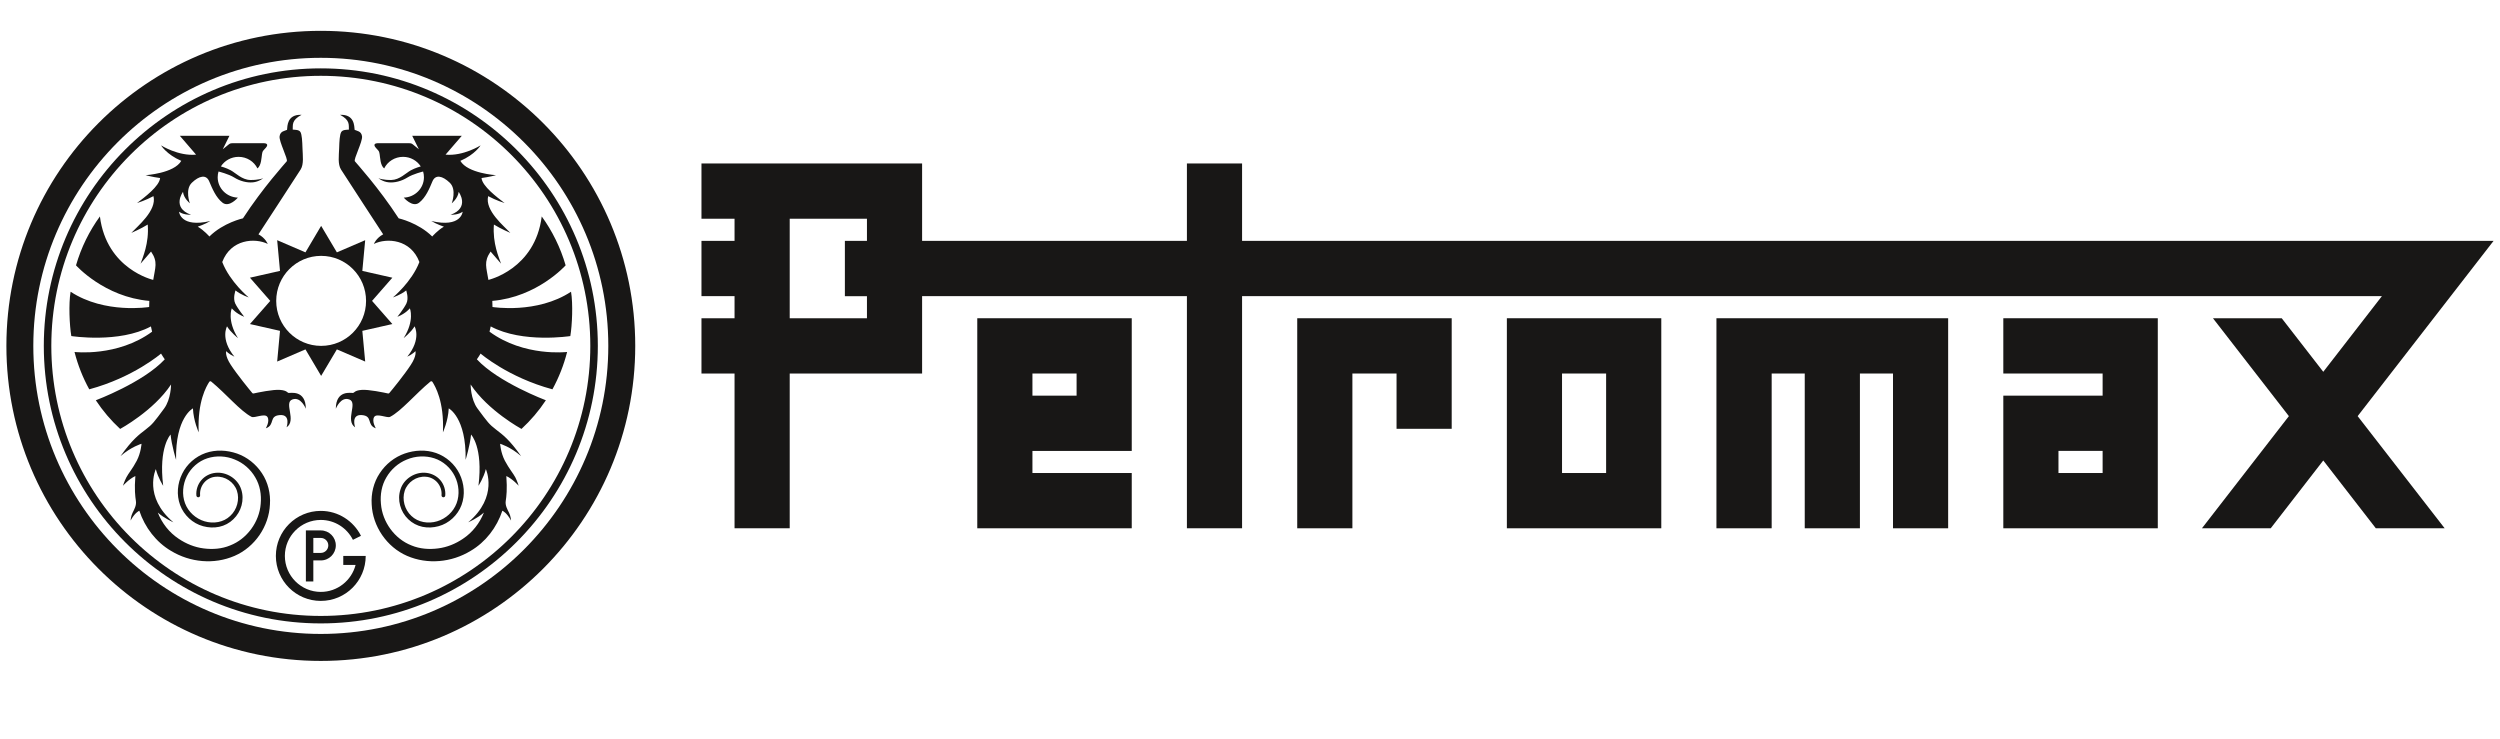 <svg xmlns="http://www.w3.org/2000/svg" xmlns:xlink="http://www.w3.org/1999/xlink" width="220" zoomAndPan="magnify" viewBox="0 0 165 48.75" height="65" preserveAspectRatio="xMidYMid meet" version="1.0"><defs><clipPath id="e7f230d087"><path d="M 46 10 L 164.578 10 L 164.578 35 L 46 35 Z M 46 10 " clip-rule="nonzero"/></clipPath><clipPath id="c7a595ab29"><path d="M 0.422 2 L 42 2 L 42 43.723 L 0.422 43.723 Z M 0.422 2 " clip-rule="nonzero"/></clipPath></defs><path fill="#181716" d="M 113.285 21.004 L 113.285 34.867 L 116.93 34.867 L 116.93 24.652 L 119.113 24.652 L 119.113 34.867 L 122.754 34.867 L 122.754 24.652 L 124.938 24.652 L 124.938 34.867 L 128.578 34.867 L 128.578 21.004 Z M 113.285 21.004 " fill-opacity="1" fill-rule="nonzero"/><path fill="#181716" d="M 64.5 21.004 L 64.5 34.867 L 74.695 34.867 L 74.695 31.219 L 68.141 31.219 L 68.141 29.762 L 74.695 29.762 L 74.695 21.004 Z M 71.055 26.113 L 68.141 26.113 L 68.141 24.652 L 71.055 24.652 Z M 71.055 26.113 " fill-opacity="1" fill-rule="nonzero"/><path fill="#181716" d="M 85.617 21.004 L 85.617 34.867 L 89.258 34.867 L 89.258 24.652 L 92.172 24.652 L 92.172 28.301 L 95.812 28.301 L 95.812 21.004 Z M 85.617 21.004 " fill-opacity="1" fill-rule="nonzero"/><path fill="#181716" d="M 99.453 21.004 L 99.453 34.867 L 109.645 34.867 L 109.645 21.004 Z M 106.004 31.219 L 103.094 31.219 L 103.094 24.652 L 106.004 24.652 Z M 106.004 31.219 " fill-opacity="1" fill-rule="nonzero"/><path fill="#181716" d="M 132.219 24.652 L 138.773 24.652 L 138.773 26.113 L 132.219 26.113 L 132.219 34.867 L 142.414 34.867 L 142.414 21.004 L 132.219 21.004 Z M 138.773 31.219 L 135.859 31.219 L 135.859 29.758 L 138.773 29.758 Z M 138.773 31.219 " fill-opacity="1" fill-rule="nonzero"/><g clip-path="url(#e7f230d087)"><path fill="#181716" d="M 164.578 15.898 L 81.977 15.898 L 81.977 10.789 L 78.336 10.789 L 78.336 15.898 L 60.859 15.898 L 60.859 10.789 L 46.297 10.789 L 46.297 14.438 L 48.48 14.438 L 48.48 15.898 L 46.297 15.898 L 46.297 19.543 L 48.48 19.543 L 48.48 21.004 L 46.297 21.004 L 46.297 24.652 L 48.48 24.652 L 48.48 34.867 L 52.121 34.867 L 52.121 24.652 L 60.859 24.652 L 60.859 19.543 L 78.336 19.543 L 78.336 34.867 L 81.977 34.867 L 81.977 19.543 L 157.207 19.543 L 153.336 24.539 L 150.594 21.004 L 146.055 21.004 L 151.066 27.465 L 145.328 34.867 L 149.867 34.867 L 153.336 30.391 L 156.805 34.867 L 161.348 34.867 L 155.605 27.465 L 164.578 15.895 Z M 57.219 15.898 L 55.762 15.898 L 55.762 19.547 L 57.219 19.547 L 57.219 21.004 L 52.121 21.004 L 52.121 14.438 L 57.219 14.438 Z M 57.219 15.898 " fill-opacity="1" fill-rule="nonzero"/></g><path fill="#181716" d="M 37.641 22.184 C 37.762 21.465 37.824 20.051 37.688 19.254 C 35.434 20.738 32.504 20.262 32.504 20.262 C 32.504 20.121 32.5 19.984 32.492 19.859 C 35.469 19.605 37.332 17.512 37.332 17.512 C 36.988 16.332 36.449 15.242 35.754 14.285 C 35.316 17.773 32.234 18.473 32.234 18.473 C 32.109 17.656 31.906 17.293 32.379 16.602 L 33.07 17.402 C 32.941 17.027 32.496 16.051 32.598 14.82 C 33.062 15.109 33.684 15.371 33.684 15.371 C 33.289 14.945 31.98 13.891 32.219 12.945 C 32.719 13.219 33.305 13.402 33.305 13.402 C 32.805 13.02 31.828 12.289 31.781 11.75 C 32.285 11.684 32.738 11.562 32.738 11.562 C 32.738 11.562 30.863 11.445 30.383 10.617 C 31.359 10.195 31.719 9.594 31.719 9.594 C 31.719 9.594 30.586 10.316 29.406 10.207 L 30.477 8.965 L 27.207 8.965 L 27.645 9.852 L 27.254 9.535 C 27.18 9.473 27.129 9.457 27.02 9.453 L 24.91 9.453 C 24.805 9.453 24.59 9.512 24.805 9.754 C 25.016 9.992 25.012 9.945 25.055 10.172 C 25.094 10.395 25.094 10.91 25.355 11.117 C 25.578 10.664 26.051 10.352 26.602 10.352 C 27.094 10.352 27.527 10.605 27.77 10.984 C 27.77 10.984 27.422 11.074 27.113 11.242 C 26.801 11.414 26.371 11.867 25.836 11.879 C 25.301 11.891 24.977 11.766 24.977 11.766 C 24.977 11.766 25.27 12 25.656 12.035 C 26.039 12.074 26.504 11.957 26.883 11.719 C 27.262 11.48 27.926 11.32 27.926 11.32 C 27.961 11.441 27.98 11.566 27.98 11.699 C 27.98 12.426 27.387 13.02 26.648 13.043 C 26.648 13.043 27.219 13.719 27.66 13.379 C 28.102 13.035 28.34 12.449 28.539 11.973 C 28.738 11.492 29.207 11.602 29.684 12.059 C 30.16 12.512 29.816 13.418 29.816 13.418 C 29.816 13.418 30.223 13.094 30.273 12.664 C 30.273 12.664 31.043 13.707 29.738 14.176 C 30.285 14.184 30.535 13.973 30.535 13.973 C 30.535 13.973 30.449 15.055 28.465 14.586 C 28.824 14.805 29.297 14.961 29.297 14.961 C 28.887 15.195 28.527 15.609 28.527 15.609 C 27.605 14.695 26.312 14.41 26.312 14.41 C 25.004 12.395 23.523 10.773 23.422 10.645 C 23.32 10.512 23.941 9.344 23.895 8.996 C 23.844 8.645 23.562 8.648 23.406 8.57 C 23.375 8.344 23.418 7.539 22.445 7.578 C 23.125 7.941 23.008 8.25 23.027 8.555 C 22.883 8.57 22.613 8.551 22.52 8.719 C 22.422 8.891 22.398 9.297 22.383 9.805 C 22.367 10.262 22.285 10.836 22.504 11.184 C 22.723 11.535 25.289 15.465 25.289 15.465 C 24.824 15.715 24.676 16.098 24.676 16.098 C 25.527 15.684 27.109 15.781 27.68 17.293 C 27.176 18.609 25.934 19.629 25.934 19.629 C 25.934 19.629 26.441 19.465 26.809 19.168 C 26.809 19.168 26.996 19.68 26.82 20.035 C 26.645 20.391 26.227 20.91 26.227 20.91 C 26.797 20.684 27.051 20.348 27.051 20.348 C 27.051 20.348 27.383 21.141 26.641 22.316 C 26.641 22.316 27.121 21.938 27.363 21.539 C 27.363 21.539 27.84 22.363 26.879 23.543 C 27.238 23.375 27.418 23.176 27.418 23.176 C 27.418 23.176 27.52 23.465 27.113 24.082 C 26.703 24.715 25.883 25.723 25.695 25.941 C 25.672 25.969 25.645 25.977 25.609 25.969 C 25.359 25.914 24.312 25.691 23.855 25.734 C 23.402 25.773 23.398 25.918 23.297 25.934 C 23.199 25.953 22.172 25.703 22.164 26.977 C 22.164 26.977 22.484 26.148 23.059 26.367 C 23.633 26.586 22.762 27.746 23.438 28.203 C 23.438 28.203 23.137 27.336 23.883 27.395 C 24.629 27.453 24.176 28.047 24.805 28.27 C 24.805 28.27 24.527 27.812 24.691 27.527 C 24.855 27.246 25.547 27.613 25.746 27.512 C 26.484 27.133 27.422 25.996 28.406 25.184 C 28.449 25.148 28.512 25.16 28.543 25.207 C 28.715 25.484 29.324 26.48 29.234 28.535 C 29.234 28.535 29.578 27.785 29.617 26.953 C 29.617 26.953 30.781 27.551 30.73 30.348 C 30.73 30.348 31.02 29.406 31.09 28.68 C 31.09 28.68 31.895 29.508 31.578 32.062 C 31.578 32.062 31.922 31.539 32.066 30.961 C 32.066 30.961 32.914 32.777 30.902 34.473 C 30.902 34.473 31.531 34.199 31.938 33.828 C 31.664 34.52 31.188 35.141 30.551 35.562 C 30.066 35.891 29.504 36.121 28.91 36.195 C 28.316 36.273 27.707 36.227 27.16 36 C 26.051 35.57 25.234 34.457 25.141 33.246 C 25.086 32.645 25.188 32.031 25.5 31.508 C 25.801 30.984 26.285 30.555 26.855 30.328 C 27.418 30.09 28.082 30.059 28.66 30.246 C 29.246 30.434 29.742 30.875 30.016 31.426 C 30.289 31.973 30.348 32.645 30.137 33.211 C 29.926 33.781 29.43 34.234 28.848 34.406 C 28.266 34.582 27.594 34.477 27.152 34.051 C 26.703 33.641 26.523 32.957 26.711 32.391 C 26.898 31.82 27.492 31.414 28.102 31.465 C 28.398 31.48 28.684 31.629 28.875 31.855 C 29.07 32.086 29.168 32.391 29.141 32.688 C 29.137 32.758 29.188 32.816 29.254 32.82 C 29.32 32.828 29.383 32.777 29.387 32.707 C 29.418 32.348 29.301 31.973 29.066 31.695 C 28.832 31.418 28.484 31.242 28.121 31.207 C 27.406 31.129 26.656 31.59 26.434 32.293 C 26.199 32.988 26.426 33.777 26.945 34.27 C 27.203 34.52 27.531 34.695 27.883 34.77 C 28.238 34.844 28.598 34.824 28.941 34.73 C 29.633 34.547 30.211 34.004 30.461 33.332 C 30.711 32.656 30.637 31.902 30.328 31.27 C 30.016 30.633 29.449 30.133 28.781 29.898 C 28.105 29.664 27.371 29.703 26.707 29.934 C 26.039 30.168 25.453 30.633 25.062 31.234 C 24.66 31.832 24.484 32.582 24.531 33.289 C 24.594 34.73 25.523 36.105 26.867 36.688 C 28.219 37.273 29.805 37.121 31.059 36.359 C 32.047 35.781 32.789 34.812 33.156 33.707 C 33.184 33.719 33.449 33.84 33.73 34.359 C 33.73 34.359 33.711 34.066 33.598 33.844 C 33.484 33.617 33.332 33.348 33.379 33.059 C 33.422 32.781 33.484 32.293 33.418 31.418 C 33.848 31.621 34.234 32.062 34.234 32.062 C 34.234 32.062 34.137 31.754 34.012 31.508 C 33.883 31.258 33.602 30.938 33.32 30.406 C 33.043 29.871 33.008 29.289 33.008 29.289 C 33.008 29.289 33.68 29.48 34.395 30.105 C 33.605 28.996 33.207 28.715 32.742 28.355 C 32.277 28 32.18 27.859 31.52 26.969 C 31.055 26.344 31.062 25.375 31.062 25.375 C 32.211 27.113 34.418 28.309 34.418 28.309 C 35.023 27.75 35.566 27.117 36.027 26.418 C 36.027 26.418 32.891 25.242 31.473 23.715 C 31.562 23.59 31.645 23.465 31.719 23.336 C 31.719 23.336 33.531 24.906 36.461 25.695 C 36.879 24.93 37.207 24.105 37.43 23.23 C 37.43 23.23 34.594 23.57 32.309 21.891 C 32.34 21.773 32.363 21.656 32.387 21.543 C 34.488 22.676 37.645 22.18 37.645 22.18 Z M 37.641 22.184 " fill-opacity="1" fill-rule="nonzero"/><path fill="#181716" d="M 4.707 22.184 C 4.586 21.465 4.523 20.051 4.66 19.254 C 6.914 20.738 9.844 20.262 9.844 20.262 C 9.844 20.121 9.848 19.984 9.855 19.859 C 6.879 19.605 5.016 17.512 5.016 17.512 C 5.359 16.332 5.898 15.242 6.594 14.285 C 7.031 17.773 10.113 18.473 10.113 18.473 C 10.238 17.656 10.441 17.293 9.969 16.602 L 9.277 17.402 C 9.406 17.027 9.852 16.051 9.75 14.82 C 9.285 15.109 8.668 15.371 8.668 15.371 C 9.059 14.945 10.367 13.891 10.129 12.945 C 9.629 13.219 9.043 13.402 9.043 13.402 C 9.543 13.02 10.52 12.289 10.566 11.75 C 10.066 11.684 9.609 11.562 9.609 11.562 C 9.609 11.562 11.484 11.445 11.965 10.617 C 10.988 10.195 10.629 9.594 10.629 9.594 C 10.629 9.594 11.762 10.316 12.941 10.207 L 11.871 8.965 L 15.141 8.965 L 14.703 9.852 L 15.094 9.535 C 15.168 9.473 15.219 9.457 15.328 9.453 L 17.438 9.453 C 17.543 9.453 17.758 9.512 17.543 9.754 C 17.332 9.992 17.336 9.945 17.293 10.172 C 17.254 10.395 17.254 10.91 16.992 11.117 C 16.77 10.664 16.297 10.352 15.746 10.352 C 15.254 10.352 14.82 10.605 14.578 10.984 C 14.578 10.984 14.926 11.074 15.234 11.242 C 15.547 11.414 15.977 11.867 16.512 11.879 C 17.047 11.891 17.371 11.766 17.371 11.766 C 17.371 11.766 17.078 12 16.691 12.035 C 16.309 12.074 15.844 11.957 15.465 11.719 C 15.086 11.48 14.422 11.32 14.422 11.32 C 14.387 11.441 14.367 11.566 14.367 11.699 C 14.367 12.426 14.961 13.02 15.699 13.043 C 15.699 13.043 15.129 13.719 14.688 13.379 C 14.25 13.035 14.012 12.449 13.809 11.973 C 13.609 11.492 13.141 11.602 12.664 12.059 C 12.191 12.512 12.531 13.418 12.531 13.418 C 12.531 13.418 12.125 13.094 12.078 12.664 C 12.078 12.664 11.305 13.707 12.609 14.176 C 12.062 14.184 11.816 13.973 11.816 13.973 C 11.816 13.973 11.898 15.055 13.883 14.586 C 13.527 14.805 13.051 14.961 13.051 14.961 C 13.461 15.195 13.82 15.609 13.82 15.609 C 14.742 14.695 16.035 14.41 16.035 14.41 C 17.344 12.395 18.824 10.773 18.926 10.645 C 19.027 10.512 18.406 9.344 18.453 8.996 C 18.504 8.645 18.785 8.648 18.945 8.57 C 18.973 8.344 18.93 7.539 19.902 7.578 C 19.223 7.941 19.34 8.25 19.32 8.555 C 19.465 8.57 19.734 8.551 19.832 8.719 C 19.926 8.891 19.949 9.297 19.965 9.805 C 19.98 10.262 20.062 10.836 19.844 11.184 C 19.625 11.535 17.059 15.465 17.059 15.465 C 17.523 15.715 17.672 16.098 17.672 16.098 C 16.82 15.684 15.238 15.781 14.668 17.293 C 15.176 18.609 16.414 19.629 16.414 19.629 C 16.414 19.629 15.91 19.465 15.543 19.168 C 15.543 19.168 15.355 19.68 15.527 20.035 C 15.703 20.391 16.121 20.91 16.121 20.91 C 15.551 20.684 15.297 20.348 15.297 20.348 C 15.297 20.348 14.965 21.141 15.707 22.316 C 15.707 22.316 15.227 21.938 14.984 21.539 C 14.984 21.539 14.512 22.363 15.473 23.543 C 15.109 23.375 14.93 23.176 14.93 23.176 C 14.93 23.176 14.828 23.465 15.234 24.082 C 15.645 24.715 16.469 25.723 16.652 25.941 C 16.676 25.969 16.707 25.977 16.738 25.969 C 16.988 25.914 18.035 25.691 18.492 25.734 C 18.949 25.773 18.953 25.918 19.051 25.934 C 19.148 25.953 20.18 25.703 20.184 26.977 C 20.184 26.977 19.863 26.148 19.289 26.367 C 18.715 26.586 19.59 27.746 18.914 28.203 C 18.914 28.203 19.215 27.336 18.469 27.395 C 17.719 27.453 18.176 28.047 17.543 28.27 C 17.543 28.27 17.82 27.812 17.656 27.527 C 17.492 27.246 16.801 27.613 16.602 27.512 C 15.863 27.133 14.93 25.996 13.941 25.184 C 13.898 25.148 13.836 25.16 13.809 25.207 C 13.633 25.484 13.023 26.48 13.113 28.535 C 13.113 28.535 12.77 27.785 12.734 26.953 C 12.734 26.953 11.566 27.551 11.621 30.348 C 11.621 30.348 11.332 29.406 11.258 28.68 C 11.258 28.68 10.453 29.508 10.77 32.062 C 10.77 32.062 10.43 31.539 10.285 30.961 C 10.285 30.961 9.434 32.777 11.445 34.473 C 11.445 34.473 10.82 34.199 10.414 33.828 C 10.684 34.52 11.16 35.141 11.797 35.562 C 12.285 35.891 12.848 36.121 13.438 36.195 C 14.031 36.273 14.641 36.227 15.188 36 C 16.297 35.57 17.117 34.457 17.207 33.246 C 17.262 32.645 17.16 32.031 16.848 31.508 C 16.547 30.984 16.066 30.555 15.492 30.328 C 14.93 30.09 14.266 30.059 13.688 30.246 C 13.102 30.434 12.605 30.875 12.332 31.426 C 12.059 31.973 12 32.645 12.211 33.211 C 12.422 33.781 12.918 34.234 13.5 34.406 C 14.082 34.582 14.754 34.477 15.195 34.051 C 15.645 33.641 15.828 32.957 15.637 32.391 C 15.449 31.82 14.855 31.414 14.246 31.465 C 13.949 31.48 13.664 31.629 13.473 31.855 C 13.277 32.086 13.18 32.391 13.207 32.688 C 13.215 32.758 13.164 32.816 13.094 32.82 C 13.027 32.828 12.969 32.777 12.961 32.707 C 12.93 32.348 13.047 31.973 13.285 31.695 C 13.52 31.418 13.863 31.242 14.227 31.207 C 14.941 31.129 15.691 31.59 15.918 32.293 C 16.152 32.988 15.922 33.777 15.402 34.27 C 15.148 34.52 14.82 34.695 14.465 34.77 C 14.113 34.844 13.754 34.824 13.406 34.73 C 12.715 34.547 12.137 34.004 11.887 33.332 C 11.637 32.656 11.711 31.902 12.023 31.27 C 12.332 30.633 12.902 30.133 13.57 29.898 C 14.242 29.664 14.977 29.703 15.645 29.934 C 16.312 30.168 16.895 30.633 17.289 31.234 C 17.688 31.832 17.867 32.582 17.816 33.289 C 17.754 34.73 16.828 36.105 15.48 36.688 C 14.129 37.273 12.543 37.121 11.289 36.359 C 10.305 35.781 9.562 34.812 9.195 33.707 C 9.168 33.719 8.898 33.84 8.617 34.359 C 8.617 34.359 8.637 34.066 8.75 33.844 C 8.863 33.617 9.016 33.348 8.969 33.059 C 8.926 32.781 8.863 32.293 8.934 31.418 C 8.5 31.621 8.113 32.062 8.113 32.062 C 8.113 32.062 8.211 31.754 8.34 31.508 C 8.465 31.258 8.75 30.938 9.027 30.406 C 9.305 29.871 9.34 29.289 9.34 29.289 C 9.34 29.289 8.668 29.48 7.953 30.105 C 8.746 28.996 9.141 28.715 9.605 28.355 C 10.07 28 10.168 27.859 10.828 26.969 C 11.293 26.344 11.289 25.375 11.289 25.375 C 10.141 27.113 7.93 28.309 7.93 28.309 C 7.324 27.75 6.785 27.117 6.324 26.418 C 6.324 26.418 9.461 25.242 10.875 23.715 C 10.785 23.59 10.707 23.465 10.629 23.336 C 10.629 23.336 8.816 24.906 5.891 25.695 C 5.469 24.93 5.141 24.105 4.918 23.23 C 4.918 23.23 7.754 23.57 10.039 21.891 C 10.012 21.773 9.984 21.656 9.961 21.543 C 7.859 22.676 4.707 22.18 4.707 22.18 Z M 4.707 22.184 " fill-opacity="1" fill-rule="nonzero"/><path fill="#181716" d="M 21.195 24.809 L 22.234 23.059 L 24.102 23.863 L 23.914 21.836 L 25.895 21.387 L 24.555 19.859 L 25.895 18.328 L 23.914 17.879 L 24.102 15.852 L 22.234 16.656 L 21.195 14.906 L 20.16 16.656 L 18.293 15.852 L 18.48 17.879 L 16.496 18.328 L 17.836 19.859 L 16.496 21.387 L 18.48 21.836 L 18.293 23.863 L 20.16 23.059 Z M 18.23 19.859 C 18.23 18.219 19.559 16.887 21.195 16.887 C 22.836 16.887 24.16 18.219 24.16 19.859 C 24.16 21.5 22.836 22.828 21.195 22.828 C 19.559 22.828 18.23 21.5 18.23 19.859 Z M 18.23 19.859 " fill-opacity="1" fill-rule="evenodd"/><g clip-path="url(#c7a595ab29)"><path fill="#181716" d="M 21.172 3.816 C 31.637 3.816 40.148 12.348 40.148 22.828 C 40.148 33.312 31.637 41.84 21.172 41.84 C 10.711 41.84 2.199 33.312 2.199 22.828 C 2.199 12.344 10.711 3.816 21.172 3.816 M 21.172 2.035 C 9.711 2.035 0.422 11.344 0.422 22.828 C 0.422 34.312 9.711 43.621 21.172 43.621 C 32.637 43.621 41.926 34.312 41.926 22.828 C 41.926 11.344 32.637 2.035 21.172 2.035 Z M 21.172 2.035 " fill-opacity="1" fill-rule="nonzero"/></g><path fill="#181716" d="M 21.172 5.004 C 30.996 5.004 38.961 12.984 38.961 22.828 C 38.961 32.672 30.996 40.652 21.172 40.652 C 11.348 40.652 3.387 32.672 3.387 22.828 C 3.387 12.984 11.348 5.004 21.172 5.004 M 21.172 4.512 C 11.094 4.512 2.891 12.727 2.891 22.828 C 2.891 32.93 11.094 41.145 21.172 41.145 C 31.254 41.145 39.457 32.93 39.457 22.828 C 39.457 12.727 31.254 4.512 21.172 4.512 Z M 21.172 4.512 " fill-opacity="1" fill-rule="nonzero"/><path fill="#181716" d="M 20.188 35.008 L 20.188 38.375 L 20.68 38.375 L 20.68 36.988 L 21.176 36.988 C 21.719 36.988 22.164 36.543 22.164 35.996 C 22.164 35.449 21.719 35.008 21.176 35.008 Z M 21.668 35.996 C 21.668 36.27 21.445 36.492 21.172 36.492 L 20.68 36.492 L 20.68 35.504 L 21.172 35.504 C 21.445 35.504 21.668 35.723 21.668 35.996 Z M 21.668 35.996 " fill-opacity="1" fill-rule="nonzero"/><path fill="#181716" d="M 22.656 36.691 L 22.656 37.285 L 23.469 37.285 C 23.203 38.309 22.277 39.066 21.172 39.066 C 19.867 39.066 18.801 38 18.801 36.691 C 18.801 35.379 19.867 34.316 21.172 34.316 C 22.102 34.316 22.902 34.852 23.293 35.629 L 23.824 35.363 C 23.336 34.391 22.332 33.719 21.172 33.719 C 19.535 33.719 18.207 35.051 18.207 36.691 C 18.207 38.332 19.535 39.66 21.172 39.66 C 22.812 39.66 24.137 38.332 24.137 36.691 Z M 22.656 36.691 " fill-opacity="1" fill-rule="nonzero"/></svg>